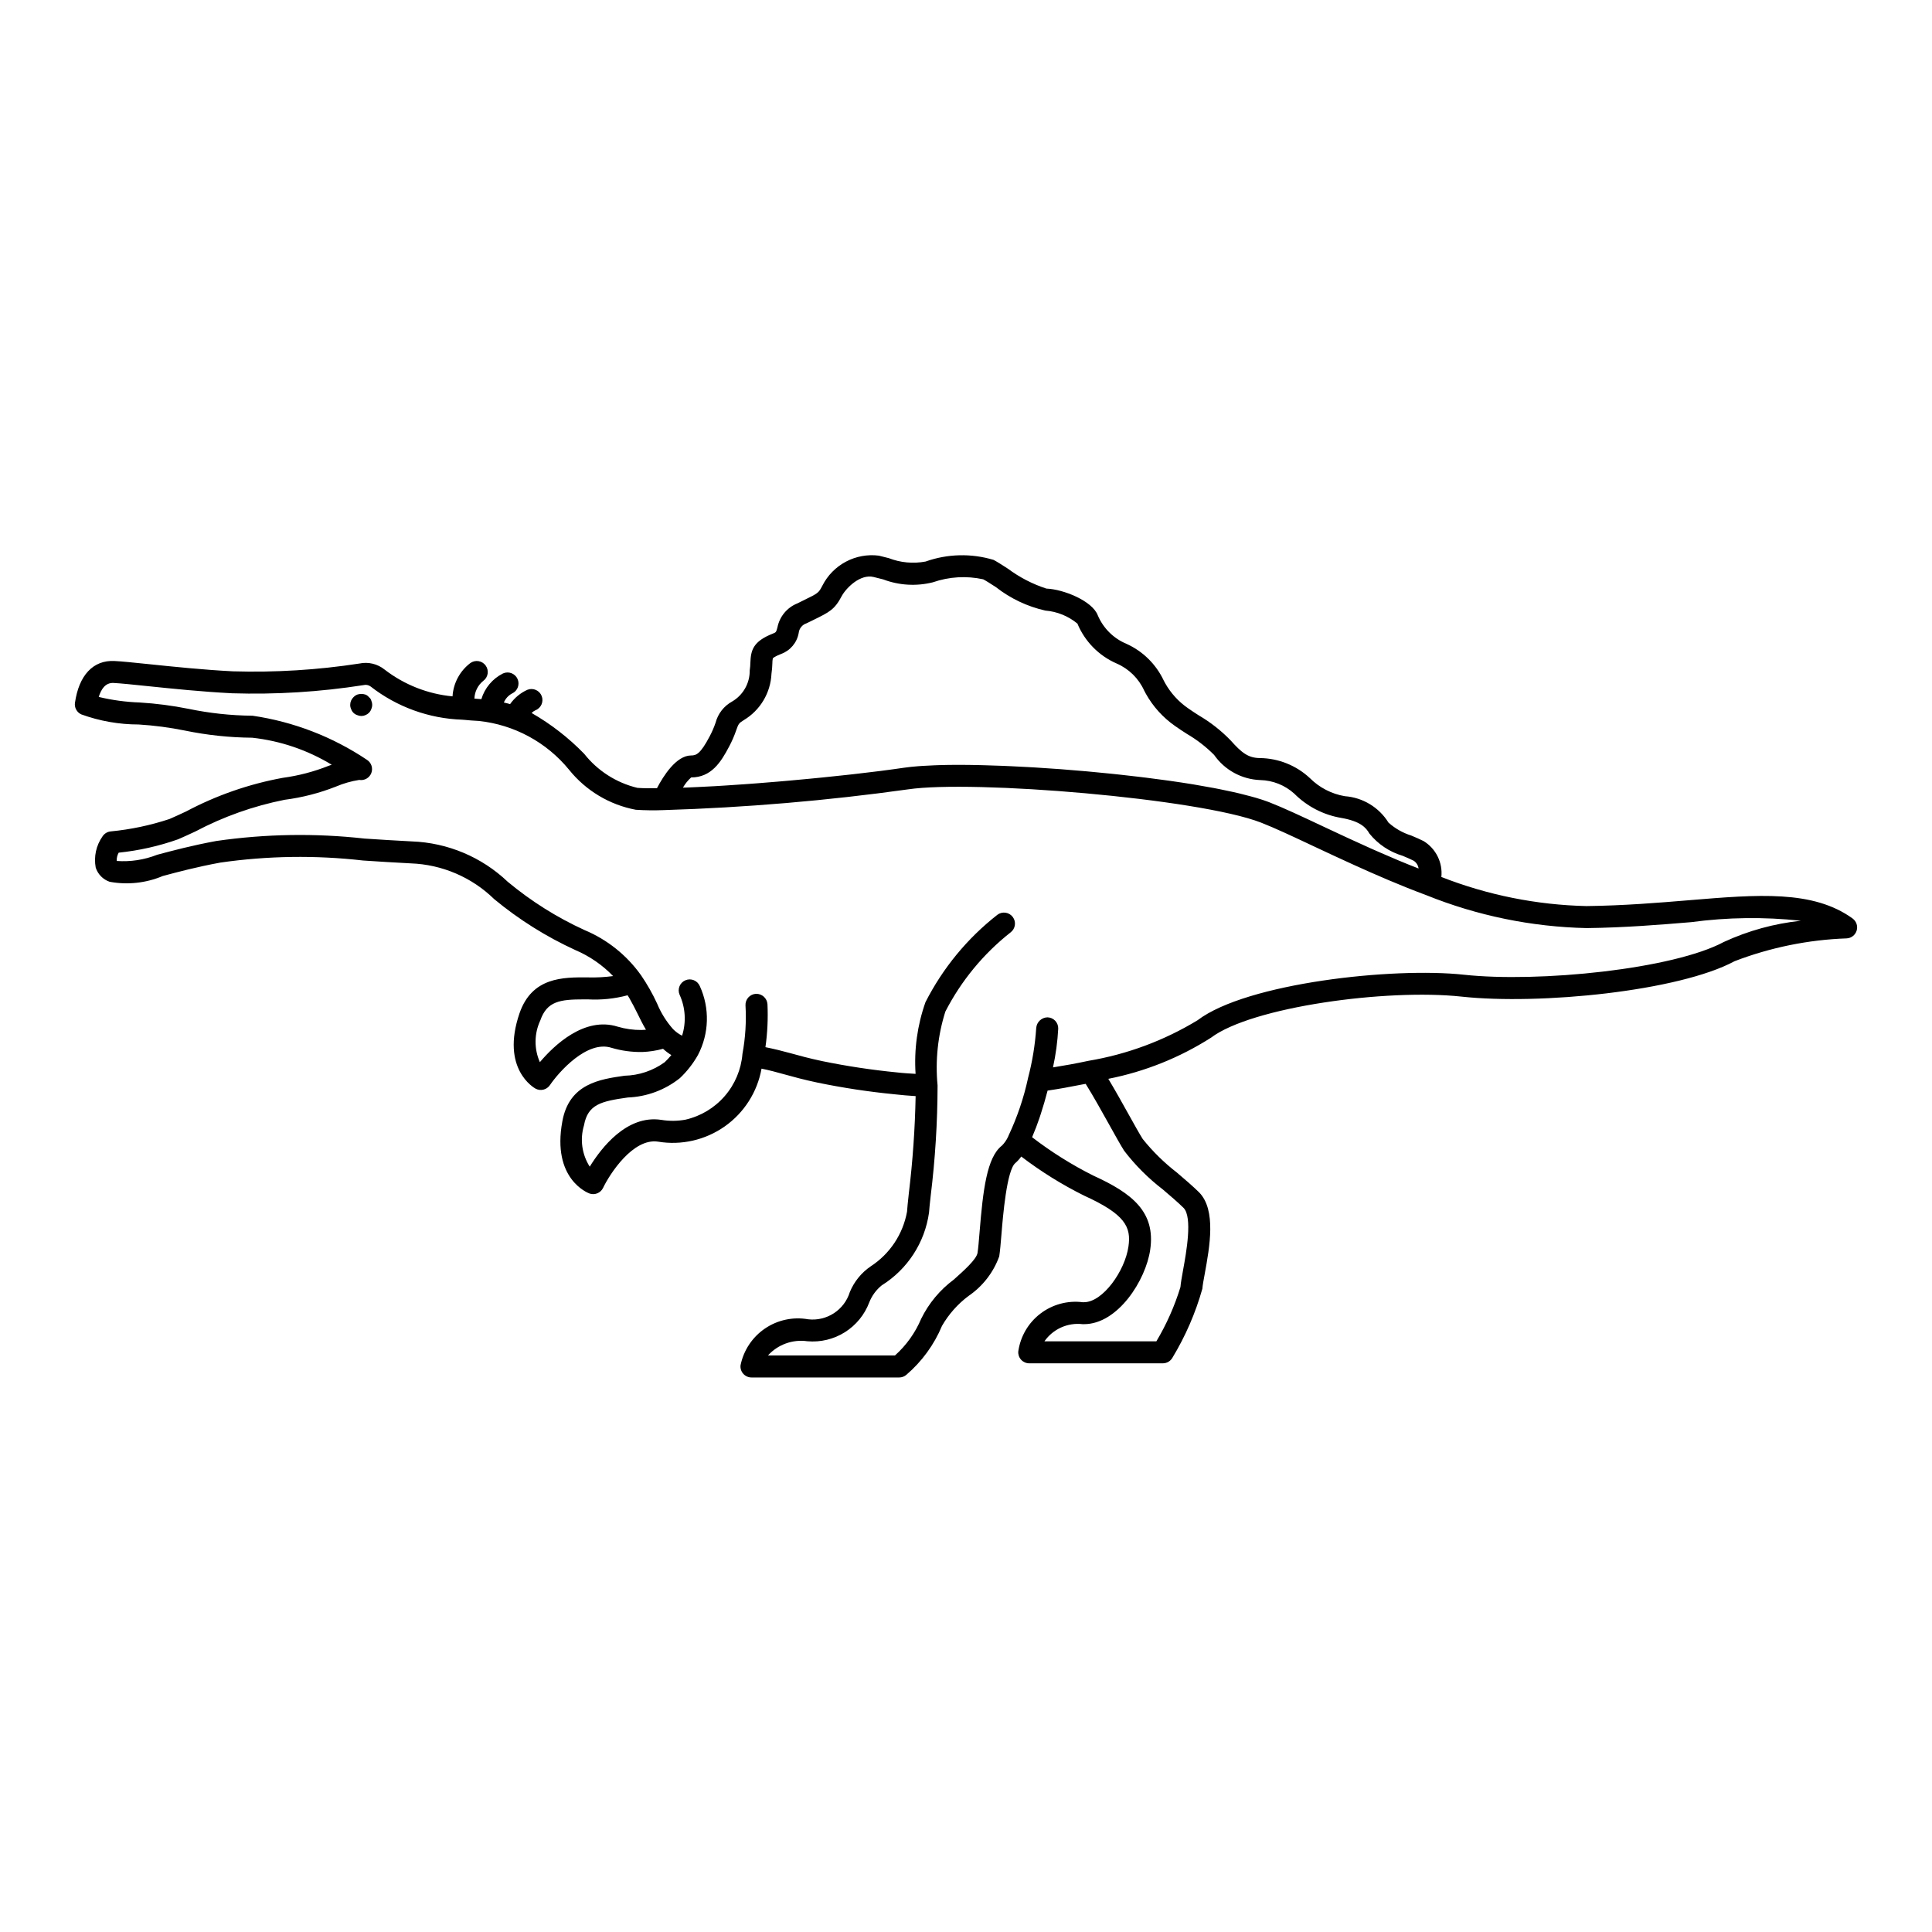 <?xml version="1.0" encoding="UTF-8"?>
<!-- The Best Svg Icon site in the world: iconSvg.co, Visit us! https://iconsvg.co -->
<svg fill="#000000" width="800px" height="800px" version="1.1" viewBox="144 144 512 512" xmlns="http://www.w3.org/2000/svg">
 <path d="m634.95 387.4c-10.484-7.559-24.988-6.356-43.32-4.832-8.074 0.672-17.223 1.43-27.199 1.551-13.172-0.297-26.191-2.906-38.457-7.711 0.395-3.812-1.438-7.516-4.707-9.512-0.977-0.5-2.117-0.984-3.301-1.48-2.223-0.695-4.273-1.863-6.004-3.422-2.516-4.051-6.816-6.652-11.574-6.996-3.516-0.598-6.754-2.277-9.27-4.801-3.574-3.332-8.254-5.219-13.137-5.301-3.172 0-4.922-1.391-7.879-4.715-2.492-2.57-5.324-4.789-8.414-6.598-1.035-0.668-2.027-1.301-2.859-1.902-2.492-1.723-4.559-3.988-6.047-6.625l-0.395-0.742c-2.031-4.293-5.516-7.723-9.84-9.684-3.422-1.418-6.152-4.121-7.606-7.527-1.445-3.891-9.188-6.957-13.641-7.121h0.004c-3.668-1.191-7.113-2.977-10.203-5.277-1.543-0.996-2.887-1.855-3.769-2.316v-0.004c-5.906-1.785-12.23-1.637-18.047 0.43-3.266 0.613-6.641 0.305-9.738-0.898l-2.644-0.664h0.004c-3.012-0.383-6.062 0.18-8.742 1.602-2.68 1.426-4.852 3.641-6.223 6.348-1.023 1.953-1.023 1.953-5.082 3.938l-1.594 0.789-0.004-0.004c-2.699 1.098-4.664 3.477-5.231 6.336-0.328 1.211-0.352 1.309-1.152 1.625-5.383 2.09-5.891 4.508-6.019 7.695-0.012 0.688-0.07 1.375-0.172 2.059 0.047 3.387-1.727 6.539-4.648 8.258-2.176 1.184-3.766 3.211-4.394 5.602-0.426 1.254-0.953 2.473-1.574 3.641-2.469 4.703-3.59 5.066-4.906 5.066-3.953 0-7.371 5.438-9.066 8.68-1.938 0.027-3.711 0.02-5.195-0.098-5.574-1.344-10.539-4.519-14.09-9.023-4.117-4.238-8.809-7.879-13.934-10.816 0.289-0.297 0.633-0.539 1.008-0.715 1.504-0.582 2.25-2.269 1.668-3.773-0.578-1.5-2.269-2.25-3.769-1.668-1.852 0.828-3.441 2.141-4.606 3.801-0.535-0.164-1.098-0.285-1.652-0.418 0.422-1.027 1.191-1.875 2.176-2.398 1.465-0.664 2.113-2.394 1.445-3.859-0.668-1.465-2.394-2.113-3.859-1.445-2.766 1.387-4.836 3.852-5.727 6.816-0.164-0.008-0.309-0.047-0.473-0.047-0.48-0.027-0.91-0.078-1.367-0.102v-0.004c0.062-1.828 0.914-3.539 2.336-4.688 1.305-0.945 1.594-2.769 0.648-4.074-0.945-1.305-2.769-1.594-4.074-0.648-2.777 2.109-4.5 5.332-4.707 8.816-6.539-0.617-12.77-3.07-17.977-7.078-1.879-1.531-4.359-2.129-6.731-1.617-11.078 1.703-22.285 2.394-33.484 2.059-7.625-0.383-15.66-1.211-22.121-1.883-4.051-0.418-7.336-0.758-9.23-0.848-5.75-0.32-9.492 3.871-10.516 11.078h-0.004c-0.18 1.281 0.5 2.531 1.68 3.066 4.875 1.77 10.02 2.676 15.207 2.676 4.113 0.254 8.203 0.793 12.238 1.609 5.875 1.215 11.852 1.848 17.844 1.898 7.465 0.816 14.66 3.262 21.074 7.16l-0.812 0.285c-3.902 1.555-7.977 2.621-12.141 3.184-8.953 1.637-17.605 4.644-25.645 8.918-1.738 0.809-3.238 1.504-4.394 1.996h0.004c-5.059 1.676-10.289 2.777-15.59 3.289-0.871 0.086-1.656 0.559-2.141 1.289-1.707 2.406-2.363 5.402-1.824 8.301 0.57 1.766 1.941 3.16 3.699 3.758 4.746 0.875 9.645 0.34 14.09-1.535 4-1.07 8.98-2.398 15.238-3.551h0.004c12.527-1.805 25.238-1.988 37.816-0.551 4.016 0.262 8.207 0.535 12.637 0.758h0.004c8.289 0.297 16.172 3.672 22.109 9.469 6.555 5.43 13.793 9.973 21.531 13.516 3.758 1.602 7.152 3.941 9.988 6.883-2.199 0.293-4.422 0.414-6.641 0.352-6.652-0.062-14.852-0.094-18.168 9.516-5.027 14.715 3.871 19.75 4.25 19.961 1.32 0.715 2.965 0.312 3.809-0.926 2.34-3.445 9.82-11.957 16.297-9.902h-0.004c2.668 0.793 5.445 1.172 8.227 1.121 1.848-0.074 3.68-0.359 5.465-0.848 0.676 0.625 1.41 1.18 2.195 1.664-0.551 0.664-1.141 1.297-1.766 1.895-3.098 2.242-6.801 3.488-10.621 3.574-6.547 0.934-14.703 2.094-16.496 12.102-2.832 15.273 6.766 18.949 7.176 19.102v0.004c1.41 0.504 2.977-0.137 3.621-1.488 1.797-3.75 7.965-13.254 14.555-12.25 6.199 1.031 12.555-0.422 17.691-4.043 5.137-3.621 8.637-9.121 9.746-15.305 2.125 0.426 3.992 0.945 6.062 1.516 2.441 0.676 5.148 1.422 8.816 2.195 6.742 1.391 13.555 2.422 20.406 3.09 1.82 0.215 3.676 0.359 5.551 0.48-0.168 8.613-0.77 17.215-1.805 25.77-0.246 2.266-0.426 3.945-0.473 4.852v-0.004c-1.07 5.945-4.547 11.188-9.609 14.48-2.473 1.68-4.402 4.051-5.547 6.816-1.457 4.769-6.121 7.812-11.074 7.227-3.981-0.703-8.074 0.176-11.418 2.449-3.344 2.273-5.664 5.762-6.473 9.723-0.098 0.824 0.164 1.652 0.719 2.273 0.555 0.621 1.348 0.977 2.18 0.977h39.148-0.004c0.688 0 1.355-0.242 1.879-0.688 4.129-3.531 7.371-7.981 9.465-12.992 1.781-3.09 4.172-5.785 7.027-7.922 3.75-2.555 6.598-6.227 8.141-10.496 0.211-1.363 0.395-3.469 0.594-5.926 0.379-4.66 1.395-17.047 3.719-18.836 0.57-0.504 1.082-1.07 1.523-1.691 5.191 3.961 10.746 7.422 16.594 10.332 10.992 4.992 12.57 8.344 11.809 13.539-0.934 6.461-6.797 14.734-11.77 14.734h-0.379c-3.984-0.5-8.008 0.594-11.199 3.035-3.191 2.445-5.289 6.047-5.848 10.027-0.059 0.809 0.219 1.605 0.773 2.203 0.551 0.594 1.324 0.93 2.137 0.93h35.406-0.004c1.055 0 2.023-0.566 2.543-1.484 3.457-5.711 6.129-11.867 7.934-18.297 0.062-0.91 0.328-2.305 0.633-3.969 1.301-7.129 3.086-16.898-1.5-21.559-1.652-1.629-3.723-3.402-5.852-5.215h0.004c-3.379-2.606-6.434-5.602-9.098-8.93-0.844-1.328-2.199-3.766-3.75-6.551-1.73-3.117-3.621-6.488-5.363-9.387h-0.004c9.672-1.906 18.898-5.602 27.211-10.898 10.773-8.152 46.535-13.035 66.395-10.891 20.742 2.246 57.648-1.434 72.367-9.387 9.496-3.641 19.527-5.684 29.688-6.043 1.242-0.055 2.309-0.887 2.664-2.078 0.355-1.188-0.082-2.473-1.09-3.195zm-307.79-37.371c5.332 0 7.894-4.047 10.059-8.176h0.004c0.754-1.414 1.391-2.891 1.91-4.406 0.562-1.574 0.633-1.781 1.98-2.609 4.359-2.609 7.113-7.234 7.336-12.309 0.133-0.902 0.211-1.812 0.234-2.723-0.004-0.445 0.035-0.891 0.121-1.328 0-0.004 0.293-0.434 2.203-1.176 2.426-0.887 4.199-2.996 4.652-5.539 0.121-1.211 0.957-2.231 2.117-2.594l1.637-0.801c4.434-2.168 5.769-2.82 7.66-6.414 1.199-2.18 4.918-5.91 8.465-5.039l2.543 0.641 0.004 0.004c4.199 1.586 8.781 1.848 13.133 0.758 4.293-1.492 8.914-1.766 13.352-0.793 0.824 0.434 2.008 1.203 3.371 2.082 3.848 3.012 8.316 5.133 13.086 6.203 3.117 0.254 6.082 1.457 8.496 3.449 1.969 4.738 5.695 8.531 10.402 10.578 3.242 1.406 5.844 3.965 7.301 7.184l0.402 0.758v0.004c1.895 3.414 4.539 6.352 7.742 8.59 0.953 0.688 2.031 1.383 3.172 2.117h-0.004c2.637 1.535 5.059 3.406 7.211 5.57 2.805 4.019 7.336 6.488 12.234 6.668 3.336 0.078 6.531 1.352 9.008 3.59 3.371 3.379 7.707 5.629 12.41 6.43 5.062 0.871 6.613 2.551 7.5 4.152h0.004c2.266 2.812 5.336 4.867 8.797 5.891 1.039 0.438 2.047 0.855 2.93 1.309h0.004c0.715 0.465 1.191 1.219 1.305 2.062-0.824-0.324-1.652-0.641-2.473-0.973-0.953-0.391-1.906-0.773-2.848-1.168-1.574-0.656-3.113-1.324-4.637-1.992-0.848-0.371-1.703-0.738-2.531-1.109-1.688-0.758-3.332-1.504-4.93-2.242-0.586-0.27-1.195-0.543-1.766-0.809-2.109-0.977-4.148-1.938-6.062-2.832-5.633-2.652-10.5-4.945-14.41-6.469-1.016-0.395-2.203-0.777-3.484-1.156-0.41-0.121-0.871-0.234-1.305-0.359-0.93-0.254-1.898-0.508-2.938-0.758-0.559-0.133-1.129-0.262-1.707-0.395-1.074-0.242-2.191-0.477-3.356-0.707-0.586-0.117-1.148-0.234-1.754-0.348-1.426-0.27-2.914-0.531-4.445-0.789-0.395-0.066-0.758-0.137-1.156-0.203-1.934-0.316-3.941-0.617-6-0.91-0.594-0.086-1.203-0.164-1.812-0.246-1.516-0.207-3.043-0.41-4.606-0.605-0.762-0.094-1.527-0.188-2.297-0.277-1.488-0.176-2.988-0.348-4.504-0.512-0.754-0.078-1.508-0.164-2.266-0.242-1.699-0.176-3.406-0.34-5.117-0.5-0.551-0.051-1.102-0.105-1.652-0.156-2.273-0.203-4.543-0.391-6.805-0.562-0.406-0.031-0.805-0.055-1.211-0.082-1.836-0.133-3.656-0.258-5.461-0.367-0.699-0.039-1.379-0.078-2.07-0.117-1.539-0.086-3.051-0.164-4.543-0.23-0.688-0.031-1.367-0.062-2.043-0.09-1.535-0.062-3.023-0.109-4.488-0.148-0.551-0.016-1.113-0.031-1.652-0.047-1.941-0.043-3.832-0.07-5.613-0.07h-0.137c-1.738 0-3.363 0.027-4.922 0.074-0.445 0.012-0.859 0.031-1.285 0.047-1.137 0.043-2.203 0.098-3.219 0.164-0.395 0.027-0.801 0.051-1.176 0.082-1.281 0.105-2.484 0.223-3.516 0.375-1.926 0.285-4.094 0.578-6.402 0.875-0.703 0.09-1.492 0.18-2.227 0.27-1.68 0.203-3.387 0.41-5.195 0.617-0.918 0.102-1.891 0.203-2.832 0.305-1.723 0.188-3.465 0.371-5.254 0.551-1.027 0.105-2.074 0.203-3.113 0.305-1.793 0.172-3.594 0.34-5.402 0.504-1.055 0.094-2.106 0.184-3.164 0.273-1.801 0.152-3.598 0.297-5.383 0.438-1.055 0.082-2.102 0.16-3.144 0.234-1.738 0.125-3.438 0.234-5.117 0.348-1.039 0.066-2.086 0.133-3.094 0.191-1.594 0.09-3.102 0.164-4.602 0.234-0.965 0.043-1.953 0.094-2.875 0.129-0.336 0.012-0.617 0.012-0.945 0.023l-0.004-0.012c0.574-1.004 1.309-1.91 2.168-2.688zm-13.121 66.926h0.004c-2.152 0.027-4.293-0.27-6.356-0.879-8.801-2.781-16.879 4.981-20.617 9.406v-0.004c-1.562-3.523-1.52-7.555 0.113-11.047 1.77-5.109 5.219-5.586 11.539-5.586h1.078-0.004c3.543 0.195 7.098-0.172 10.523-1.086 0.145 0.234 0.305 0.473 0.441 0.707 0.773 1.355 1.484 2.723 2.141 4.059 0.734 1.508 1.457 2.977 2.289 4.363-0.371 0.031-0.754 0.055-1.148 0.066zm123.95 25.164c1.617 2.906 3.039 5.453 3.918 6.836l0.004 0.004c2.945 3.848 6.387 7.289 10.234 10.242 2.012 1.719 3.984 3.394 5.512 4.902 2.426 2.469 0.707 11.871-0.113 16.387-0.348 1.926-0.637 3.543-0.715 4.594-1.539 5.031-3.68 9.859-6.379 14.375h-29.664c2.277-3.262 6.164-5.008 10.113-4.543 0.125 0 0.266 0.004 0.379 0 8.973 0 16.375-11.652 17.539-19.727 1.457-9.996-4.723-14.945-15.168-19.684h0.004c-5.684-2.859-11.086-6.25-16.129-10.125 0.051-0.109 0.094-0.27 0.145-0.383 0.621-1.438 1.238-3.062 1.84-4.84 0.121-0.352 0.23-0.707 0.348-1.07 0.613-1.91 1.215-3.918 1.766-6.07 2.875-0.414 5.93-0.969 9.121-1.609 0.34-0.066 0.621-0.102 0.969-0.172 1.949 3.113 4.316 7.363 6.281 10.887zm162.91-48.523c-13.438 7.262-49.176 10.863-68.953 8.715-18.801-2.047-57.555 2.203-70.547 12.039l0.004 0.004c-8.875 5.398-18.699 9.055-28.945 10.773-3.363 0.723-6.434 1.27-9.406 1.742 0.742-3.383 1.207-6.824 1.387-10.281 0.039-1.613-1.234-2.945-2.848-2.984-1.582 0.035-2.875 1.27-2.984 2.848-0.301 4.477-1.027 8.914-2.172 13.254v0.027-0.004c-1.129 5.223-2.848 10.297-5.121 15.129-0.074 0.141-0.133 0.281-0.18 0.43-0.402 0.852-0.941 1.625-1.598 2.293-4.019 3.086-5.035 11.836-5.941 22.953-0.188 2.281-0.34 4.234-0.539 5.492-0.273 1.703-3.594 4.672-6.269 7.059v0.004c-3.68 2.723-6.652 6.289-8.668 10.402-1.566 3.711-3.938 7.027-6.938 9.715h-33.664c2.641-2.91 6.559-4.32 10.449-3.762 3.488 0.305 6.981-0.535 9.941-2.398 2.965-1.867 5.234-4.648 6.465-7.926 0.695-1.754 1.832-3.301 3.297-4.488 6.832-4.262 11.426-11.336 12.535-19.312 0.035-0.793 0.211-2.344 0.441-4.441 1.191-9.688 1.801-19.438 1.82-29.199v-0.031c-0.633-6.594 0.066-13.246 2.059-19.562 4.191-8.16 10.09-15.32 17.293-20.996 1.285-0.969 1.543-2.797 0.574-4.086-0.969-1.285-2.797-1.543-4.082-0.574-7.965 6.234-14.465 14.137-19.051 23.152-2.152 6.09-3.047 12.551-2.621 19-1.633-0.105-3.273-0.184-4.879-0.379h-0.004c-6.656-0.648-13.277-1.648-19.832-2.992-3.543-0.75-6.144-1.469-8.488-2.117-2.195-0.605-4.289-1.121-6.586-1.582 0.531-3.762 0.711-7.562 0.539-11.359-0.09-1.598-1.441-2.832-3.043-2.781-0.773 0.035-1.5 0.379-2.023 0.949-0.52 0.57-0.793 1.328-0.758 2.098 0.25 4.305-0.02 8.621-0.805 12.859-0.336 4.137-1.98 8.055-4.695 11.191s-6.359 5.328-10.402 6.254c-2.113 0.387-4.281 0.406-6.402 0.055-9.156-1.406-15.945 7.473-18.973 12.402-2.078-3.254-2.637-7.254-1.523-10.953 1.008-5.617 4.66-6.391 11.582-7.375v-0.004c5.047-0.188 9.898-1.992 13.844-5.144 1.871-1.773 3.465-3.812 4.738-6.051l0.012-0.043 0.023-0.02v-0.004c2.977-5.68 3.16-12.422 0.496-18.254-0.629-1.484-2.34-2.176-3.82-1.547-1.484 0.629-2.176 2.34-1.547 3.82 1.562 3.414 1.801 7.285 0.664 10.863-0.898-0.449-1.715-1.047-2.414-1.766-1.762-2-3.184-4.273-4.199-6.738-1.207-2.621-2.633-5.133-4.262-7.512v-0.008l-0.012-0.02h-0.008v0.004c-3.773-5.301-8.953-9.441-14.957-11.949-7.316-3.344-14.156-7.644-20.34-12.789-6.875-6.555-15.918-10.363-25.41-10.707-4.41-0.223-8.57-0.492-12.559-0.754-13.062-1.457-26.262-1.242-39.27 0.641-6.469 1.191-11.57 2.555-15.676 3.652-3.406 1.344-7.07 1.906-10.723 1.645-0.031-0.77 0.148-1.527 0.523-2.199 5.375-0.555 10.668-1.746 15.766-3.551 1.18-0.504 2.75-1.227 4.555-2.066 7.43-3.93 15.395-6.754 23.637-8.395 4.668-0.598 9.246-1.777 13.621-3.504 1.977-0.84 4.043-1.434 6.164-1.762 1.363 0.234 2.703-0.523 3.207-1.812 0.5-1.293 0.023-2.758-1.141-3.508-9.113-6.117-19.484-10.113-30.348-11.699h-0.137c-5.629-0.059-11.238-0.664-16.754-1.809-4.289-0.863-8.637-1.43-13.008-1.695-3.656-0.125-7.289-0.617-10.848-1.473 0.609-1.934 1.68-3.816 3.938-3.699 1.836 0.09 5.008 0.418 8.918 0.824 6.523 0.676 14.641 1.516 22.426 1.902v0.004c11.664 0.367 23.344-0.355 34.875-2.16 0.652-0.172 1.348-0.039 1.891 0.359 6.953 5.418 15.441 8.5 24.254 8.801 0.098 0.012 0.211 0.012 0.316 0.023l0.062 0.02 0.109-0.008c1.242 0.133 2.473 0.223 3.91 0.297h-0.004c9.371 0.984 17.977 5.629 23.941 12.926 4.445 5.539 10.73 9.305 17.711 10.617 2.477 0.156 4.957 0.184 7.434 0.086 21.637-0.668 43.223-2.5 64.66-5.492 17.195-2.559 76.98 2.367 93.57 8.801 3.719 1.453 8.5 3.703 14.043 6.312 3.176 1.496 6.715 3.141 10.402 4.82 5.992 2.723 12.484 5.543 19.27 8.07h0.008c13.555 5.473 27.992 8.441 42.605 8.758 10.188-0.125 19.445-0.891 27.613-1.57h0.004c9.656-1.301 19.438-1.43 29.125-0.375-7.039 0.742-13.91 2.629-20.344 5.59zm-358.49-63.891c0.309 0.695 0.309 1.484 0 2.18-0.133 0.379-0.344 0.723-0.625 1.012-0.266 0.266-0.582 0.477-0.934 0.617-0.691 0.312-1.484 0.312-2.176 0-0.773-0.25-1.383-0.855-1.633-1.629-0.16-0.344-0.238-0.715-0.234-1.09 0-0.762 0.309-1.492 0.855-2.023 0.285-0.301 0.629-0.539 1.012-0.699 0.707-0.234 1.469-0.234 2.176 0 0.371 0.145 0.691 0.387 0.934 0.699 0.316 0.223 0.539 0.555 0.625 0.934z"/>
</svg>